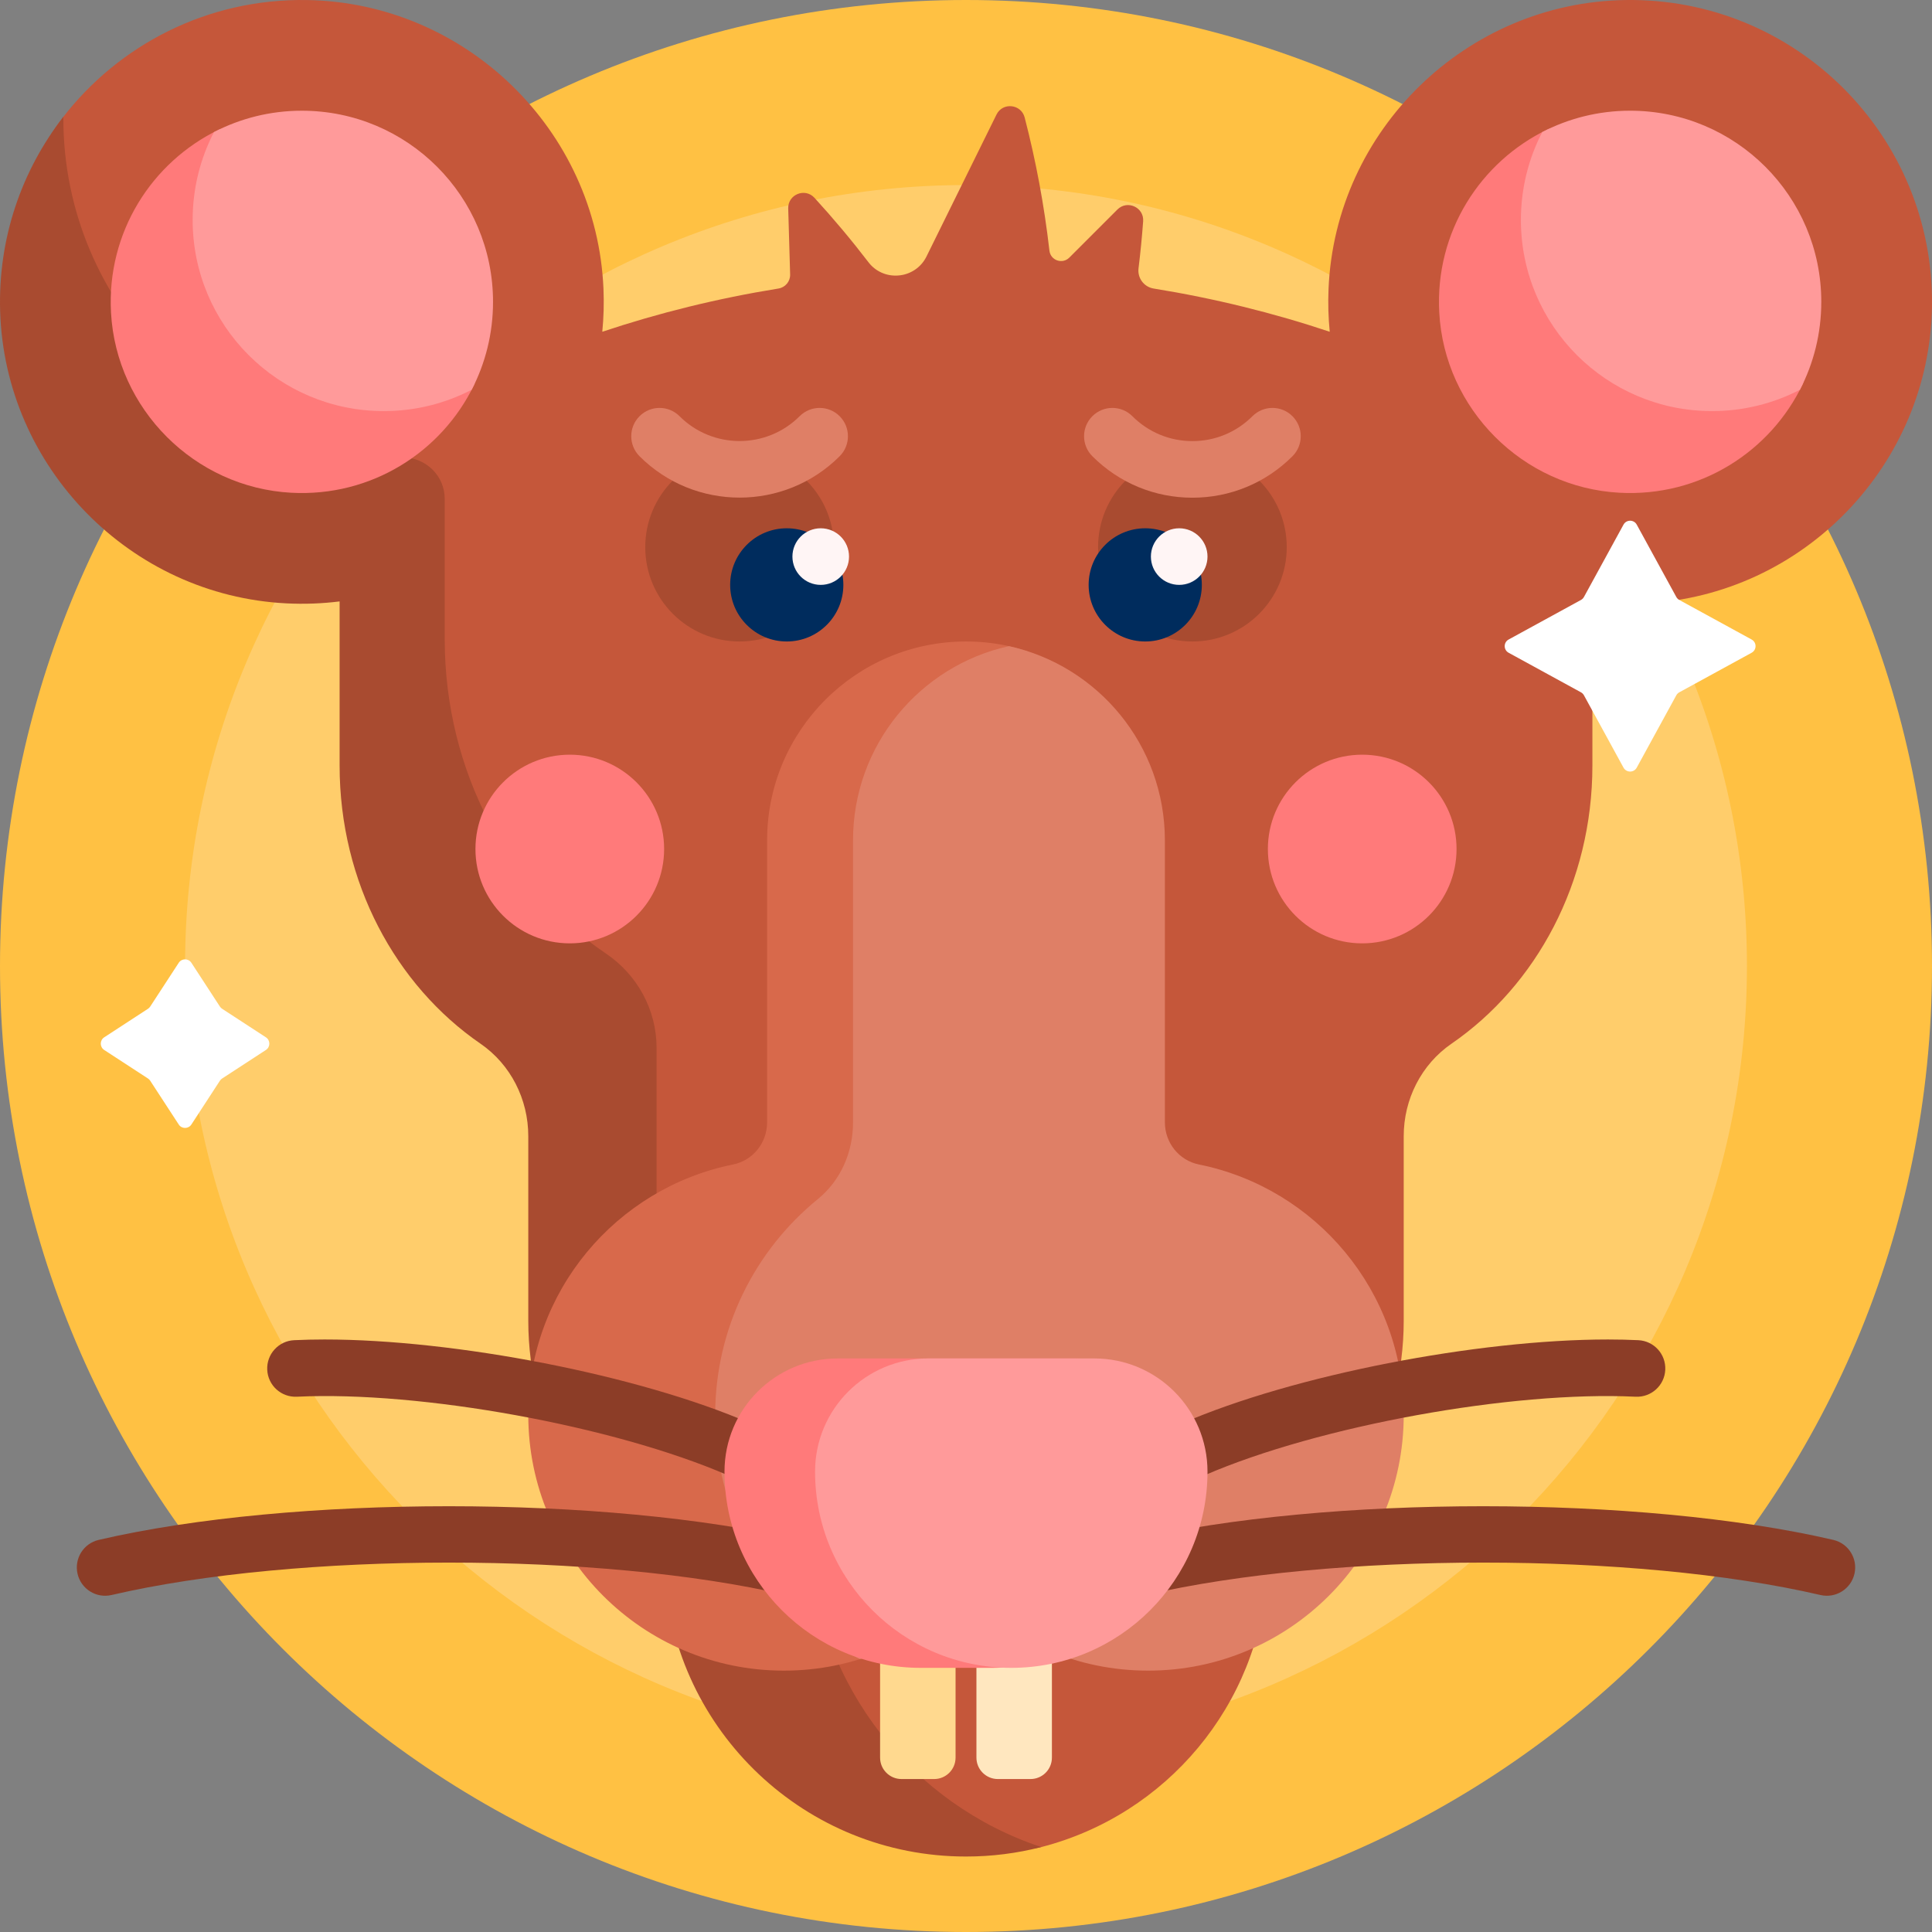 <svg id="Capa_1" enable-background="new 0 0 512 512" height="512" viewBox="0 0 512 512" width="512" xmlns="http://www.w3.org/2000/svg"><rect x="0" y="0" width="512" height="512" fill="#808080" stroke="none"/><g><path d="m512 256c0 141.385-114.615 256-256 256s-256-114.615-256-256 114.615-256 256-256 256 114.615 256 256z" fill="#ffc143"/><path d="m462.957 256c0 114.299-92.658 206.957-206.957 206.957s-206.957-92.658-206.957-206.957 92.658-206.957 206.957-206.957 206.957 92.658 206.957 206.957z" fill="#ffcd6b"/><path d="m511.991 81.239c-.633 41.865-34.001 76.522-75.816 78.654-4.824.246-9.56.062-14.174-.513v43.5c0 31.034-14.901 58.278-37.337 73.71-8.018 5.515-12.663 14.75-12.663 24.481v48.929c0 27.992-14.377 52.626-36.149 66.922-2.131 35.105-26.899 64.098-59.897 72.57-6.378 1.638-13.064-2.066-19.954-2.066-42.53 0-70.755-29.939-73.298-71.83-21.772-14.295-37.878-37.747-37.878-65.739l-4.825-66.19c-29.318-12.924-44.447-47.105-44.447-83.667l-2.723-43.468c-4.615.575-12.451-.009-17.277-.255-41.818-2.134-70.86-33.197-71.489-75.064-.283-18.832 1.887-36.183 12.517-49.984 14.875-19.314 38.375-31.642 64.735-31.218 42.096.677 76.813 34.435 78.609 76.499.165 3.868.054 7.678-.313 11.412 14.911-4.984 30.523-8.845 46.681-11.458 1.823-.295 3.153-1.881 3.099-3.727l-.508-17.497c-.108-3.704 4.452-5.556 6.953-2.822 5.026 5.494 9.818 11.209 14.357 17.13 1.806 2.356 4.673 3.646 7.637 3.475.034-.002.067-.004.101-.006 3.246-.186 6.144-2.097 7.582-5.013l18.565-37.637c1.641-3.327 6.536-2.821 7.467.77 3.001 11.574 5.199 23.368 6.563 35.293.295 2.58 3.432 3.678 5.269 1.842l12.742-12.742c2.618-2.618 7.096-.58 6.825 3.112-.307 4.169-.715 8.333-1.225 12.486-.314 2.56 1.452 4.925 3.998 5.337 16.154 2.613 31.763 6.474 46.672 11.457-.367-3.735-.478-7.544-.313-11.412 1.796-42.065 36.515-75.823 78.612-76.499 45.196-.725 81.985 36.039 81.302 81.228z" fill="#c5573a"/><path d="m275.954 489.491c-6.379 1.638-13.065 2.509-19.954 2.509-42.53 0-77.308-33.188-79.851-75.078-21.772-14.296-36.149-38.93-36.149-66.922v-48.928c0-9.731-4.645-18.966-12.663-24.481-22.436-15.432-37.337-42.676-37.337-73.71v-43.5c-4.6.574-9.321.758-14.129.515-41.347-2.085-74.568-36.01-75.833-77.39-.594-19.446 5.754-37.393 16.752-51.548-.001.144-.001.287-.001.43 0 49.615 40.221 89.836 89.836 89.836h.114c6.117-.008 11.115 4.86 11.115 10.977v37.176c0 35.191 17.063 66.042 42.67 83.278 8.362 5.628 13.477 14.956 13.477 25.035v56.893c0 31.434 16.144 59.097 40.594 75.15 2.263 37.299 27.285 68.454 61.359 79.758z" fill="#a94b30"/><path d="m247.56 471.465h-8.653c-3.134 0-5.674-2.54-5.674-5.674v-37.032c0-3.134 2.54-5.674 5.674-5.674h8.653c3.134 0 5.674 2.54 5.674 5.674v37.032c0 3.134-2.54 5.674-5.674 5.674z" fill="#ffd98f"/><path d="m273.092 471.465h-8.653c-3.134 0-5.674-2.54-5.674-5.674v-37.032c0-3.134 2.54-5.674 5.674-5.674h8.653c3.134 0 5.674 2.54 5.674 5.674v37.032c0 3.134-2.54 5.674-5.674 5.674z" fill="#ffe7bf"/><path d="m176 225c0 13.807-11.193 25-25 25s-25-11.193-25-25 11.193-25 25-25 25 11.193 25 25zm185-25c-13.807 0-25 11.193-25 25s11.193 25 25 25 25-11.193 25-25-11.193-25-25-25z" fill="#ff7a7a"/><path d="m221 145c0 13.807-11.193 25-25 25s-25-11.193-25-25 11.193-25 25-25 25 11.193 25 25zm95-25c-13.807 0-25 11.193-25 25s11.193 25 25 25 25-11.193 25-25-11.193-25-25-25z" fill="#a94b30"/><path d="m318.5 155c0 8.284-6.716 15-15 15s-15-6.716-15-15 6.716-15 15-15 15 6.716 15 15zm-110-15c-8.284 0-15 6.716-15 15s6.716 15 15 15 15-6.716 15-15-6.716-15-15-15z" fill="#002c5d"/><path d="m225 147.5c0 4.142-3.358 7.5-7.5 7.5s-7.5-3.358-7.5-7.5 3.358-7.5 7.5-7.5 7.5 3.358 7.5 7.5zm87.5-7.5c-4.142 0-7.5 3.358-7.5 7.5s3.358 7.5 7.5 7.5 7.5-3.358 7.5-7.5-3.358-7.5-7.5-7.5z" fill="#fff5f5"/><path d="m125.609 102.076c-8.587 17.709-27.183 29.662-48.437 28.507-25.601-1.391-46.363-22.153-47.755-47.754-1.155-21.254 10.798-39.851 28.507-48.438 2.034-.986 4.356.803 3.845 3.006-1.093 4.717-1.527 9.686-1.201 14.805 1.609 25.205 22.011 45.613 47.215 47.229 5.125.329 10.099-.106 14.82-1.2 2.203-.511 3.993 1.81 3.006 3.845zm334.172-2.646c-25.204-1.617-45.604-22.026-47.212-47.231-.331-5.191.12-10.227 1.247-15.002.502-2.128-1.648-3.879-3.621-2.937-17.858 8.528-29.939 27.206-28.778 48.568 1.391 25.601 22.154 46.363 47.754 47.754 21.362 1.161 40.04-10.92 48.568-28.778.942-1.973-.809-4.123-2.937-3.621-4.78 1.129-9.823 1.58-15.021 1.247z" fill="#ff7a7a"/><path d="m482.66 80c0 8.396-2.043 16.316-5.658 23.288-6.972 3.615-14.892 5.658-23.288 5.658-27.979 0-50.66-22.681-50.66-50.66 0-8.396 2.043-16.316 5.659-23.288 6.972-3.616 14.892-5.659 23.288-5.659 27.978.001 50.659 22.682 50.659 50.661zm-402.66-50.66c-8.397 0-16.316 2.043-23.288 5.659-3.616 6.972-5.659 14.892-5.659 23.288 0 27.979 22.681 50.66 50.66 50.66 8.396 0 16.316-2.043 23.288-5.658 3.616-6.972 5.658-14.892 5.658-23.288.001-27.98-22.68-50.661-50.659-50.661z" fill="#ff9a9a"/><path d="m256 422.529c-12.286 12.474-29.371 20.208-48.263 20.208-37.41 0-67.737-30.327-67.737-67.737 0-32.789 23.297-60.137 54.242-66.393 5.327-1.077 9.063-5.775 9.052-11.21 0-.034 0-.069 0-.103v-74.588c0-29.109 23.597-52.706 52.706-52.706 3.639 0 7.191.369 10.622 1.071 24.017 4.915 28.291 26.165 28.291 51.635 0 0-26.627 212.297-38.913 199.823z" fill="#d8694b"/><path d="m372 375c0 37.41-30.327 67.737-67.737 67.737-18.892 0-35.977-7.734-48.263-20.208-7.736 7.855-17.376 13.83-28.171 17.178-22.827-12.547-38.297-36.82-38.297-64.707 0-23.094 10.609-43.709 27.22-57.239 6.079-4.951 9.328-12.491 9.308-20.332 0-.045 0-.09 0-.135v-74.588c0-25.2 17.686-46.27 41.323-51.473 23.637 5.203 41.323 26.273 41.323 51.473v74.588.103c-.01 5.435 3.725 10.133 9.052 11.21 30.945 6.256 54.242 33.604 54.242 66.393z" fill="#df7f66"/><path d="m309.487 387.01c-1.645-3.802.104-8.217 3.905-9.862 29.516-12.772 78.123-22.17 112.719-22.17 2.788 0 5.485.061 8.074.187 4.137.2 7.329 3.716 7.129 7.854s-3.707 7.321-7.854 7.129c-32.794-1.588-83.98 7.73-114.111 20.768-3.802 1.644-8.217-.105-9.862-3.906zm-230.815-16.864c32.792-1.582 83.98 7.73 114.111 20.768 3.803 1.647 8.217-.103 9.862-3.905s-.104-8.217-3.905-9.862c-29.518-12.772-78.123-22.17-112.719-22.17-2.786 0-5.487.062-8.074.187-4.137.2-7.329 3.716-7.129 7.854.201 4.136 3.698 7.32 7.854 7.128zm133.09 37.941c-25.585-5.947-59.192-8.92-92.8-8.92s-67.215 2.973-92.8 8.92c-4.035.938-6.545 4.968-5.607 9.003s4.972 6.544 9.003 5.607c49.298-11.458 129.511-11.458 178.809 0 4.035.938 8.065-1.573 9.003-5.607.937-4.035-1.573-8.066-5.608-9.003zm274.076 0c-25.585-5.947-59.193-8.92-92.8-8.92s-67.215 2.973-92.8 8.92c-4.035.938-6.545 4.968-5.607 9.003s4.969 6.548 9.003 5.607c49.298-11.458 129.512-11.458 178.809 0 4.034.937 8.066-1.573 9.003-5.607.938-4.035-1.573-8.066-5.608-9.003z" fill="#8c3d27"/><path d="m314.915 390c0 28.719-23.281 52-52 52h-18.915c-28.719 0-52-23.281-52-52 0-16.569 13.431-30 30-30h62.915c16.568 0 30 13.431 30 30z" fill="#ff7a7a"/><path d="m268 442c-28.719 0-52-23.281-52-52 0-16.569 13.431-30 30-30h44c16.569 0 30 13.431 30 30 0 28.719-23.281 52-52 52z" fill="#ff9a9a"/><path d="m222.517 110.3c2.929 2.929 2.929 7.678 0 10.606-7.311 7.311-16.914 10.966-26.517 10.966s-19.206-3.655-26.517-10.966c-2.929-2.929-2.929-7.677 0-10.606s7.678-2.93 10.606 0c8.772 8.772 23.048 8.772 31.82 0 2.93-2.929 7.679-2.93 10.608 0zm119.999 0c-2.928-2.93-7.677-2.929-10.606 0-4.254 4.254-9.903 6.597-15.909 6.597s-11.655-2.343-15.909-6.597c-2.929-2.929-7.678-2.93-10.606 0-2.93 2.929-2.93 7.677-.001 10.606 7.088 7.087 16.505 10.991 26.517 10.991s19.429-3.903 26.517-10.991c2.927-2.929 2.927-7.677-.003-10.606z" fill="#df7f66"/><path d="m464.198 172.987-19.166 10.482c-.336.184-.612.459-.795.795l-10.482 19.166c-.759 1.387-2.751 1.387-3.51 0l-10.482-19.166c-.183-.336-.459-.611-.795-.795l-19.166-10.482c-1.387-.759-1.387-2.751 0-3.509l19.166-10.482c.336-.184.612-.459.795-.795l10.482-19.166c.759-1.387 2.751-1.387 3.51 0l10.482 19.166c.184.336.459.612.795.795l19.166 10.482c1.387.759 1.387 2.751 0 3.509zm-393.726 101.914-11.606-7.564c-.233-.152-.432-.351-.583-.583l-7.564-11.606c-.789-1.211-2.562-1.211-3.351 0l-7.564 11.606c-.152.233-.351.432-.583.583l-11.606 7.564c-1.21.789-1.21 2.562 0 3.351l11.606 7.564c.233.152.432.351.583.583l7.564 11.606c.789 1.211 2.562 1.211 3.351 0l7.564-11.606c.152-.233.351-.432.583-.583l11.606-7.564c1.21-.789 1.21-2.562 0-3.351z" fill="#fff"/></g></svg>